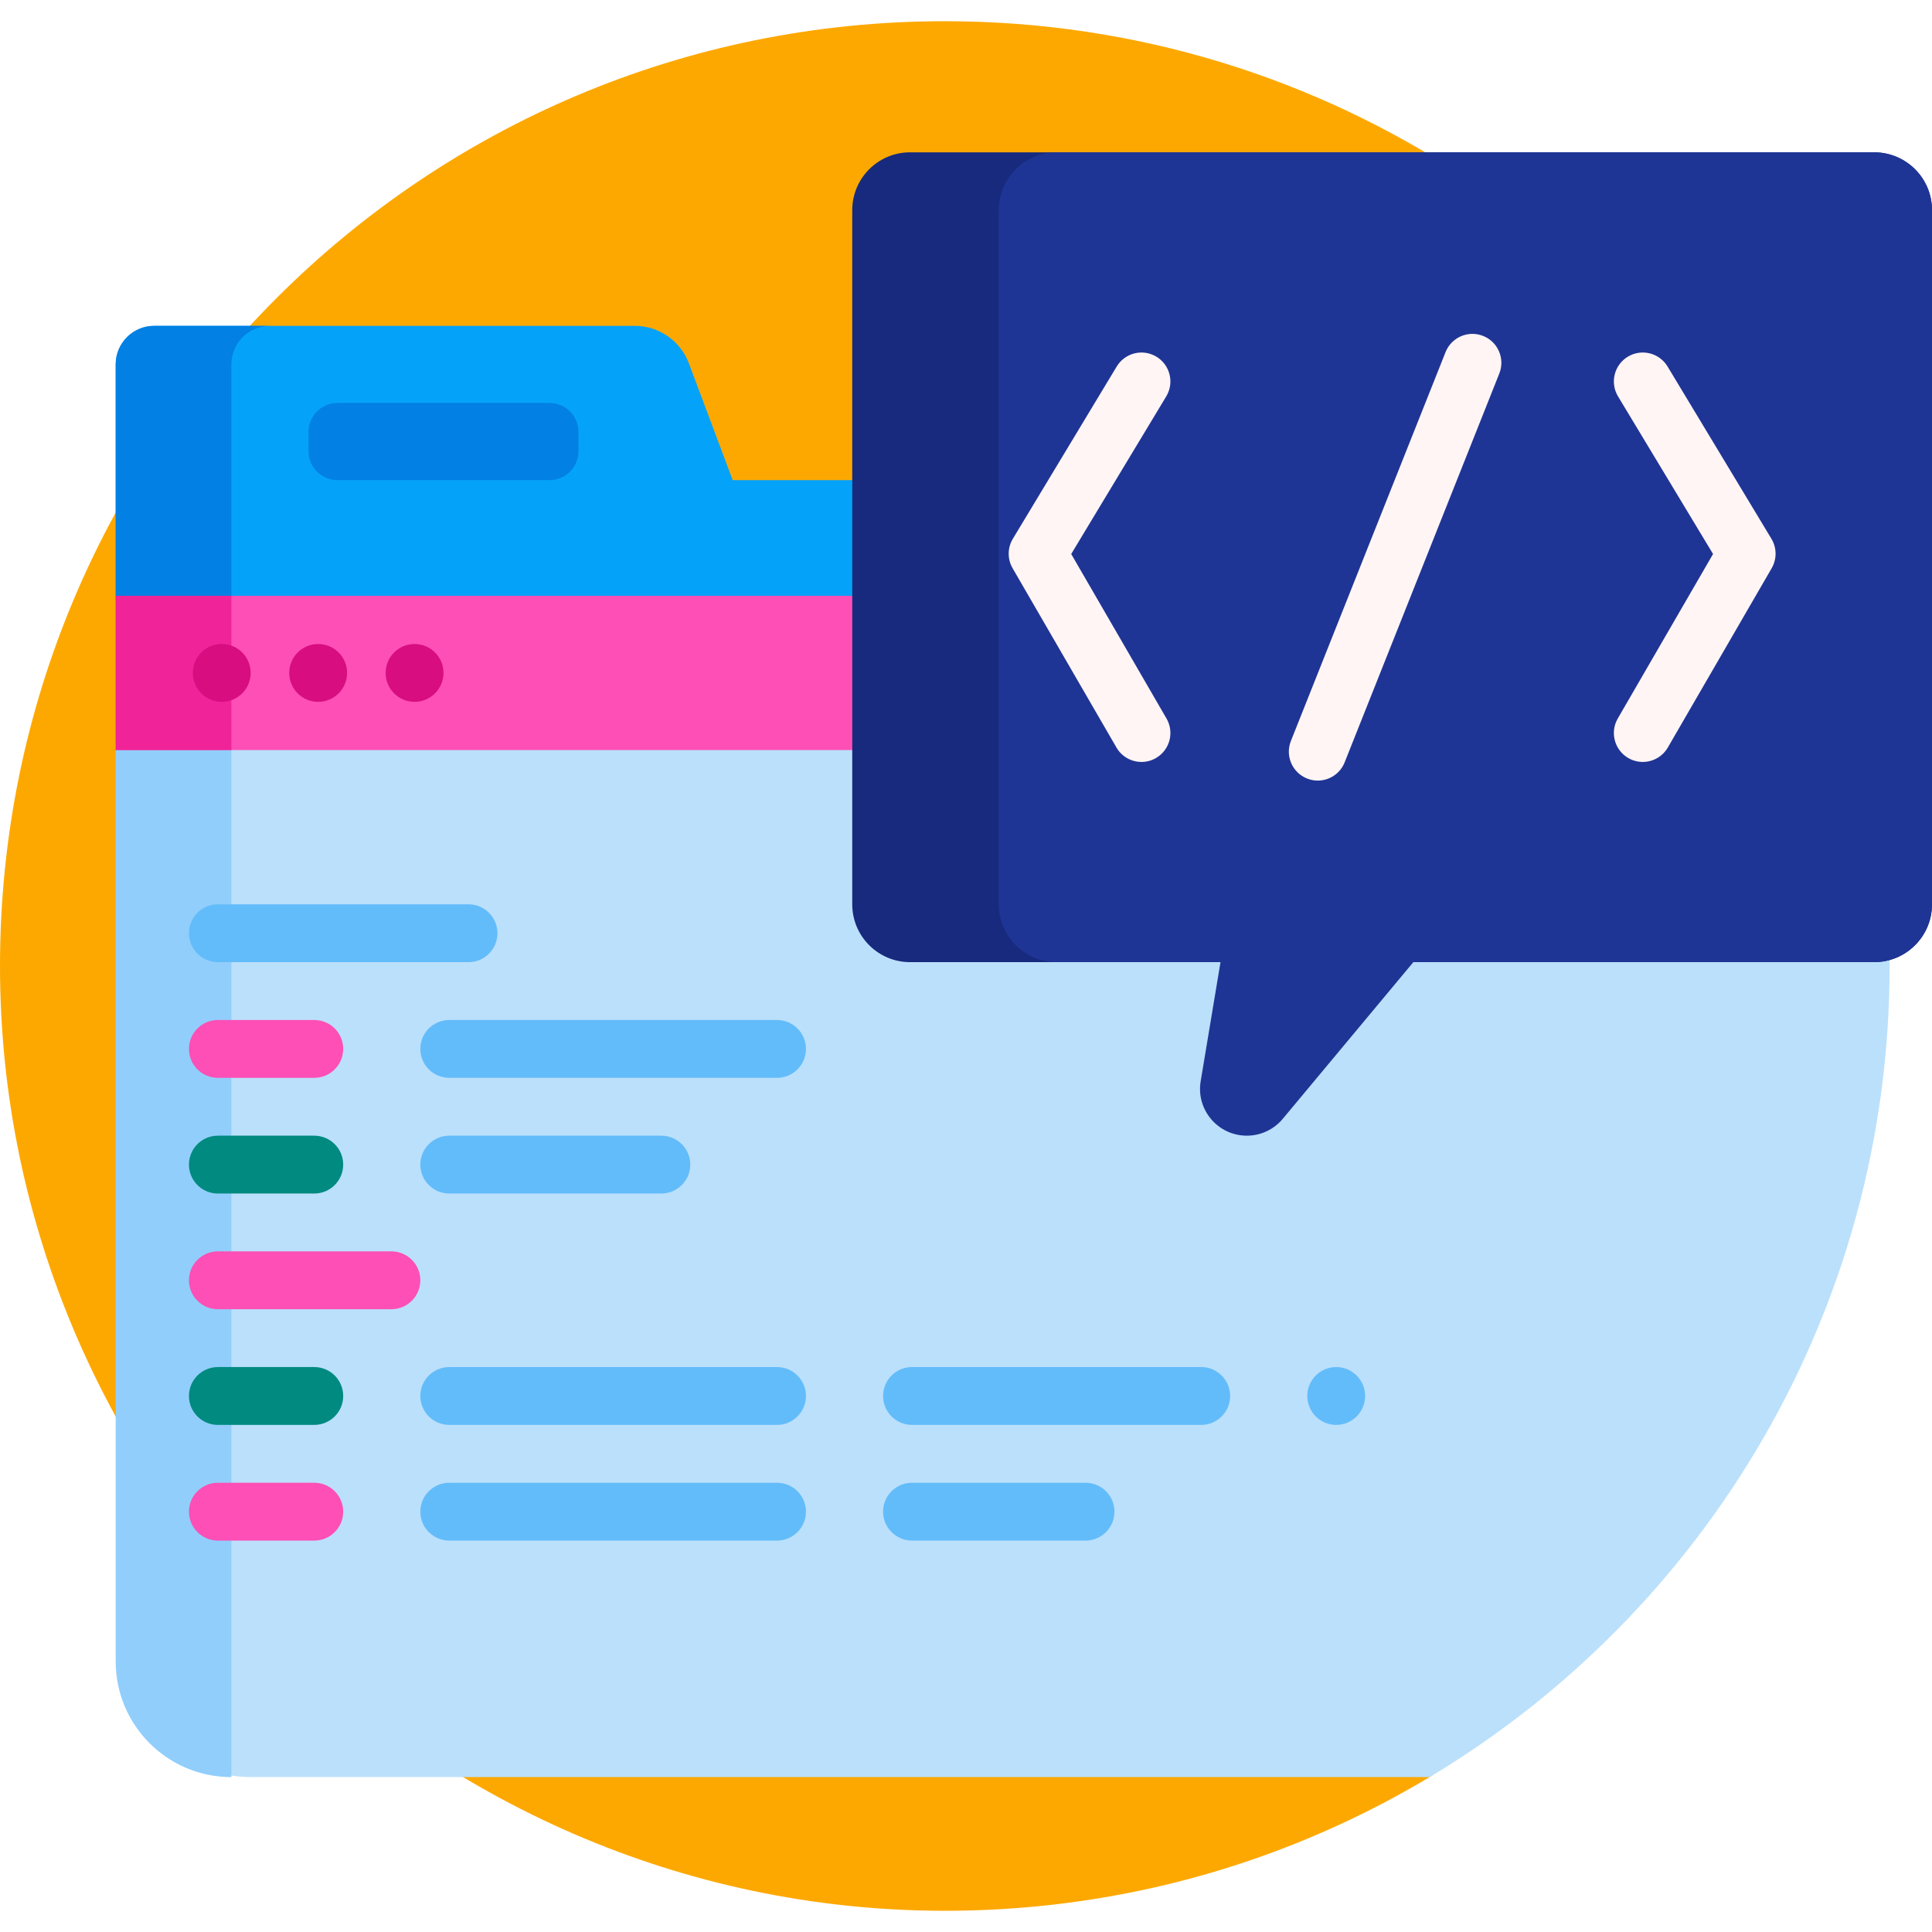<svg xmlns="http://www.w3.org/2000/svg" width="150" height="150" viewBox="0 0 150 150" fill="none"><g clip-path="url(#clip0)"><path d="M111.08 137.921C100.269 144.416 87.648 148.205 74.152 148.349C33.611 148.781 0 115.543 0 75C0 34.488 32.841 1.647 73.353 1.647C103.205 1.647 128.893 19.479 140.344 45.073C111.504 52.485 90.772 73.004 90.772 97.156C90.772 111.961 98.563 125.401 111.236 135.293C112.116 135.981 112.037 137.346 111.08 137.921Z" fill="#FDA800"></path><path d="M146.708 75C146.708 101.752 132.387 125.16 110.992 137.974H19.462C14.502 137.974 10.48 133.953 10.48 128.992V58.408C10.48 52.745 15.072 48.154 20.735 48.154H141.64C144.911 56.468 146.708 65.524 146.708 75V75Z" fill="#BBE0FB"></path><path d="M17.965 137.974C13.004 137.974 8.982 133.953 8.982 128.992V58.084C8.982 55.604 10.993 53.593 13.473 53.593C15.954 53.593 17.965 55.604 17.965 58.084V137.974Z" fill="#91CEFB"></path><path d="M36.377 74.701H16.915C15.675 74.701 14.67 73.695 14.67 72.455C14.67 71.215 15.675 70.21 16.915 70.21H36.377C37.617 70.21 38.622 71.215 38.622 72.455C38.622 73.695 37.617 74.701 36.377 74.701ZM60.329 79.192H34.88C33.639 79.192 32.634 80.197 32.634 81.437C32.634 82.677 33.639 83.683 34.88 83.683H60.329C61.569 83.683 62.574 82.677 62.574 81.437C62.574 80.197 61.569 79.192 60.329 79.192ZM60.329 106.138H34.88C33.639 106.138 32.634 107.143 32.634 108.383C32.634 109.623 33.639 110.629 34.88 110.629H60.329C61.569 110.629 62.574 109.623 62.574 108.383C62.574 107.143 61.569 106.138 60.329 106.138ZM60.329 115.12H34.88C33.639 115.12 32.634 116.125 32.634 117.365C32.634 118.605 33.639 119.611 34.88 119.611H60.329C61.569 119.611 62.574 118.605 62.574 117.365C62.574 116.125 61.569 115.12 60.329 115.12ZM93.263 106.138H70.808C69.567 106.138 68.562 107.143 68.562 108.383C68.562 109.623 69.567 110.629 70.808 110.629H93.263C94.503 110.629 95.508 109.623 95.508 108.383C95.508 107.143 94.503 106.138 93.263 106.138ZM103.742 106.138C102.502 106.138 101.496 107.143 101.496 108.383C101.496 109.623 102.502 110.629 103.742 110.629C104.982 110.629 105.987 109.623 105.987 108.383C105.987 107.143 104.982 106.138 103.742 106.138ZM84.281 115.12H70.808C69.567 115.12 68.562 116.125 68.562 117.365C68.562 118.605 69.567 119.611 70.808 119.611H84.281C85.521 119.611 86.526 118.605 86.526 117.365C86.526 116.125 85.521 115.12 84.281 115.12ZM34.88 92.665H51.347C52.587 92.665 53.592 91.659 53.592 90.419C53.592 89.179 52.587 88.174 51.347 88.174H34.88C33.639 88.174 32.634 89.179 32.634 90.419C32.634 91.659 33.639 92.665 34.88 92.665Z" fill="#63BCFA"></path><path d="M143.713 37.276C145.367 37.276 146.707 38.616 146.707 40.27V46.258C146.707 49.565 144.026 52.246 140.719 52.246H14.97C11.663 52.246 8.982 49.565 8.982 46.258V28.294C8.982 26.64 10.323 25.299 11.976 25.299H49.283C51.156 25.299 52.831 26.461 53.488 28.213L56.887 37.276H143.713Z" fill="#05A2F9"></path><path d="M23.953 52.246H14.97C11.663 52.246 8.982 49.565 8.982 46.258V28.294C8.982 26.64 10.323 25.299 11.976 25.299H20.959C19.305 25.299 17.965 26.64 17.965 28.294V46.258C17.965 49.565 20.645 52.246 23.953 52.246ZM44.911 35.03V33.533C44.911 32.293 43.905 31.288 42.665 31.288H26.198C24.958 31.288 23.953 32.293 23.953 33.533V35.03C23.953 36.27 24.958 37.276 26.198 37.276H42.665C43.905 37.276 44.911 36.27 44.911 35.03Z" fill="#0280E3"></path><path d="M26.646 108.383C26.646 109.623 25.641 110.629 24.401 110.629H16.915C15.675 110.629 14.67 109.623 14.67 108.383C14.67 107.143 15.675 106.138 16.915 106.138H24.401C25.641 106.138 26.646 107.143 26.646 108.383ZM16.915 92.665H24.401C25.641 92.665 26.646 91.659 26.646 90.419C26.646 89.179 25.641 88.174 24.401 88.174H16.915C15.675 88.174 14.67 89.179 14.67 90.419C14.67 91.659 15.675 92.665 16.915 92.665Z" fill="#008A80"></path><path d="M14.67 81.437C14.67 80.197 15.675 79.192 16.915 79.192H24.401C25.641 79.192 26.646 80.197 26.646 81.437C26.646 82.677 25.641 83.683 24.401 83.683H16.915C15.675 83.683 14.67 82.677 14.67 81.437ZM24.401 115.12H16.915C15.675 115.12 14.67 116.125 14.67 117.365C14.67 118.605 15.675 119.611 16.915 119.611H24.401C25.641 119.611 26.646 118.605 26.646 117.365C26.646 116.125 25.641 115.12 24.401 115.12ZM30.389 97.156H16.915C15.675 97.156 14.67 98.161 14.67 99.401C14.67 100.641 15.675 101.647 16.915 101.647H30.389C31.629 101.647 32.634 100.641 32.634 99.401C32.634 98.161 31.629 97.156 30.389 97.156Z" fill="#FD4FB6"></path><path d="M146.707 58.234H8.982V46.258H146.707V58.234Z" fill="#FD4FB6"></path><path d="M17.965 58.234H8.982V46.258H17.965V58.234Z" fill="#F02399"></path><path d="M19.462 52.245C19.462 53.486 18.456 54.491 17.216 54.491C15.976 54.491 14.971 53.486 14.971 52.245C14.971 51.005 15.976 50 17.216 50C18.456 50 19.462 51.005 19.462 52.245ZM24.701 50C23.461 50 22.456 51.005 22.456 52.245C22.456 53.486 23.461 54.491 24.701 54.491C25.941 54.491 26.947 53.486 26.947 52.245C26.947 51.005 25.941 50 24.701 50ZM32.186 50C30.946 50 29.941 51.005 29.941 52.245C29.941 53.486 30.946 54.491 32.186 54.491C33.426 54.491 34.432 53.486 34.432 52.245C34.432 51.005 33.426 50 32.186 50Z" fill="#D80D80"></path><path d="M66.168 70.21V16.317C66.168 13.837 68.179 11.826 70.659 11.826H145.509C147.99 11.826 150 13.837 150 16.317V70.21C150 72.69 147.99 74.701 145.509 74.701H70.659C68.179 74.701 66.168 72.69 66.168 70.21Z" fill="#172A7D"></path><path d="M150 16.317V70.21C150 72.69 147.989 74.701 145.509 74.701H109.731L99.592 86.867C98.902 87.695 97.88 88.174 96.802 88.174C94.558 88.174 92.851 86.159 93.22 83.945L94.76 74.701H82.036C79.556 74.701 77.545 72.69 77.545 70.21V16.317C77.545 13.837 79.556 11.826 82.036 11.826H145.509C147.989 11.826 150 13.837 150 16.317V16.317Z" fill="#1F3595"></path><path d="M116.406 28.998L104.398 59.189C104.048 60.069 103.204 60.605 102.311 60.605C102.035 60.605 101.754 60.553 101.482 60.445C100.329 59.987 99.766 58.681 100.225 57.529L112.233 27.338C112.691 26.185 113.998 25.624 115.149 26.081C116.302 26.54 116.864 27.846 116.406 28.998V28.998ZM137.533 41.831L129.469 28.456C128.829 27.394 127.448 27.052 126.386 27.692C125.324 28.333 124.983 29.713 125.623 30.775L133.001 43.013L125.603 55.785C124.981 56.858 125.347 58.232 126.42 58.854C126.774 59.059 127.162 59.157 127.544 59.157C128.318 59.157 129.072 58.755 129.489 58.036L137.553 44.115C137.963 43.407 137.956 42.532 137.533 41.831ZM83.168 43.013L90.547 30.775C91.187 29.713 90.845 28.333 89.783 27.693C88.722 27.053 87.341 27.394 86.701 28.456L78.637 41.831C78.214 42.532 78.207 43.408 78.617 44.116L86.681 58.037C87.097 58.756 87.851 59.157 88.626 59.157C89.008 59.157 89.395 59.06 89.749 58.854C90.823 58.233 91.189 56.859 90.567 55.786L83.168 43.013Z" fill="#FFF5F5"></path></g><defs><clipPath id="clip0"><rect width="150" height="150" fill="white"></rect></clipPath></defs></svg>